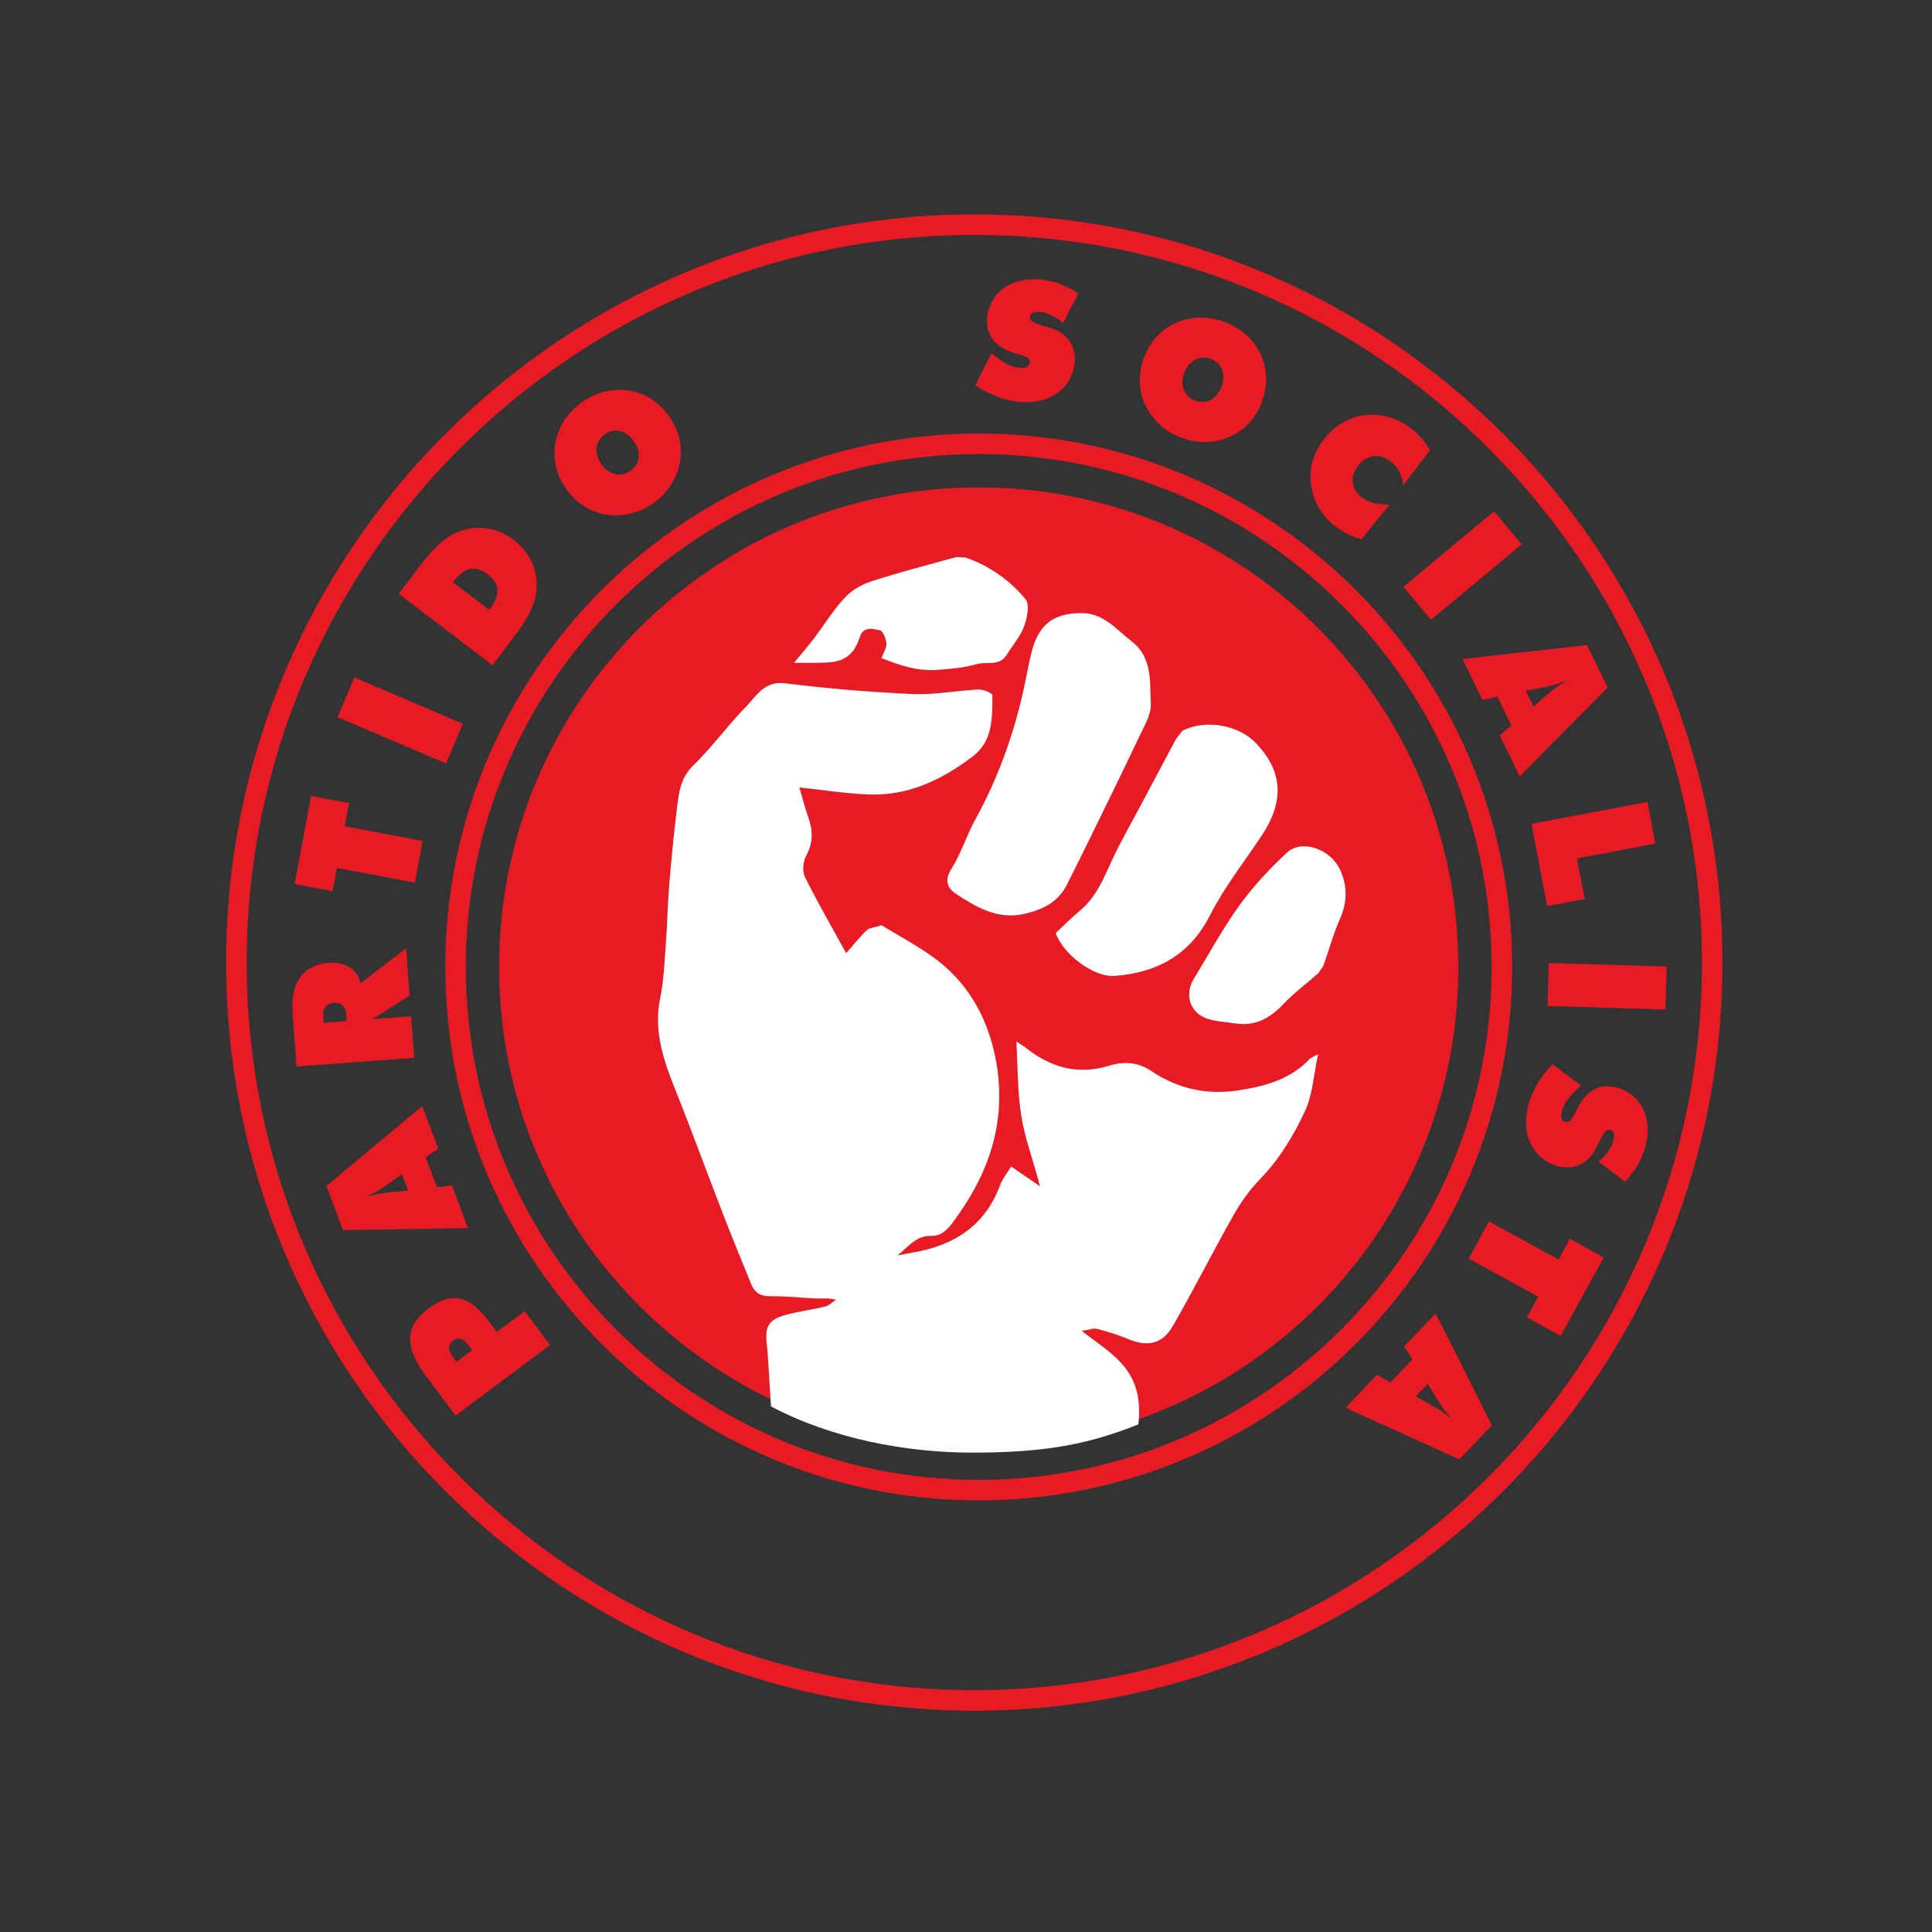 <?xml version="1.0" encoding="utf-8"?>
<!-- Generator: Adobe Illustrator 16.0.2, SVG Export Plug-In . SVG Version: 6.00 Build 0)  -->
<!DOCTYPE svg PUBLIC "-//W3C//DTD SVG 1.1//EN" "http://www.w3.org/Graphics/SVG/1.1/DTD/svg11.dtd">
<svg version="1.1" id="Layer_1" xmlns="http://www.w3.org/2000/svg" xmlns:xlink="http://www.w3.org/1999/xlink" x="0px" y="0px"
	 width="120px" height="120px" viewBox="0 0 120 120" enable-background="new 0 0 120 120" xml:space="preserve">
<rect x="0" y="0" width="120" height="120" fill="#333333" stroke="none"/>
<g>
	<path fill="#E81B24" d="M90.58,60.059c0,16.453-13.34,29.788-29.791,29.788S31,76.512,31,60.059
		c0-16.452,13.337-29.787,29.789-29.787S90.58,43.607,90.58,60.059"/>
	<path fill-rule="evenodd" clip-rule="evenodd" fill="#FFFFFF" d="M70.707,88.469c0.389-3.418-1.678-4.354-3.518-5.807
		c0.418-0.06,0.711-0.184,0.955-0.122c0.666,0.169,1.324,0.378,1.956,0.64c1.183,0.49,2.095,0.313,2.751-0.826
		c1.303-2.256,2.468-4.588,3.752-6.854c0.453-0.807,1.004-1.584,1.646-2.246c1.209-1.25,2.1-2.715,2.807-4.244
		c0.482-1.037,0.537-2.27,0.816-3.533l-0.488,0.258c-1.193,1.289-2.756,1.723-4.438,1.986c-1.99,0.309-3.787-0.094-5.439-1.199
		c-0.825-0.553-1.691-0.617-2.621-0.328c-1.967,0.609-3.683,0.09-5.24-1.166l-0.516-0.344c0.082,1.439,0.06,3.004,0.291,4.535
		c0.205,1.369,0.693,2.691,1.061,4.035c0.025,0.094,0.045,0.189,0.105,0.422c-0.628-0.428-1.139-0.779-1.785-1.223
		c-0.254,0.424-0.538,0.76-0.678,1.146c-0.935,2.535-2.871,3.77-5.44,4.201c-0.237,0.041-0.47,0.09-0.94,0.178
		c0.754-0.609,1.172-1.238,2.089-1.213c0.811,0.023,1.247-0.693,1.647-1.254c2.033-2.85,3.019-5.965,2.406-9.502
		c-0.389-2.234-1.331-4.225-2.944-5.75c-1.203-1.133-2.754-1.91-4.187-2.789l-0.828,0.224c-0.458,0.409-0.834,0.905-1.371,1.509
		c-0.938-1.71-1.804-3.2-2.565-4.741c-0.171-0.352-0.112-0.958,0.085-1.317c0.452-0.823,0.413-1.595,0.112-2.43
		c-0.225-0.63-0.381-1.285-0.535-1.804c1.483,0.156,2.893,0.383,4.313,0.436c2.468,0.095,4.578-0.933,6.476-2.384
		c1.236-0.945,1.191-2.407,1.199-3.783c0-0.125-0.564-0.369-0.861-0.354c-1.376,0.066-2.754,0.344-4.119,0.282
		c-2.643-0.119-5.285-0.343-7.906-0.667c-1.297-0.158-1.764,0.788-2.414,1.447c-1.149,1.167-2.109,2.518-3.281,3.658
		c-0.791,0.768-0.896,1.679-1.01,2.623c-0.194,1.616-0.356,3.235-0.488,4.859c-0.097,1.203-0.114,2.412-0.207,3.617
		c-0.085,1.121-0.125,2.258-0.351,3.355c-0.425,2.063,0.224,3.895,0.968,5.754c1.018,2.543,1.951,5.117,2.941,7.668
		c0.559,1.451,1.161,2.887,1.739,4.327c0.226,0.558,0.597,0.776,1.231,0.764c0.945-0.02,1.896,0.106,2.843,0.14
		c0.351,0.014,0.701-0.057,1.195,0.08c-0.22,0.143-0.416,0.357-0.655,0.414c-0.826,0.205-1.679,0.307-2.5,0.533
		c-1.028,0.283-1.251,0.724-1.147,1.725c0.117,1.099,0.172,2.594,0.271,3.95c3.777,2.005,8.387,2.87,12.499,2.87
		C64.657,90.225,67.453,89.783,70.707,88.469"/>
	<path fill-rule="evenodd" clip-rule="evenodd" fill="#FFFFFF" d="M67.164,38.08c-1.766,0.005-2.691,0.744-3.104,2.484
		c-0.101,0.426-0.2,0.853-0.279,1.282c-0.611,3.194-1.646,6.237-3.223,9.096c-0.542,0.982-0.871,2.087-1.463,3.027
		c-0.46,0.721-0.249,1.198,0.286,1.552c1.261,0.833,2.578,1.605,4.214,1.248c1.146-0.253,2.131-0.725,2.678-1.833
		c0.428-0.862,0.865-1.716,1.284-2.576c1.104-2.257,2.209-4.509,3.288-6.78c0.285-0.586,0.658-1.233,0.633-1.835
		c-0.06-1.386,0.119-2.915-1.209-3.929C69.324,39.088,68.532,38.067,67.164,38.08"/>
	<path fill-rule="evenodd" clip-rule="evenodd" fill="#FFFFFF" d="M65.572,57.954c0.453,1.311,2.363,2.764,3.672,2.662
		c2.613-0.207,4.647-1.281,5.911-3.765c0.886-1.746,2.124-3.312,3.214-4.954c1.395-2.1,1.35-3.977-0.387-5.764
		c-1.121-1.156-3.18-1.444-4.534-0.749l-0.397,0.506c-0.775,1.447-1.547,2.899-2.318,4.351c-0.553,1.048-1.15,2.075-1.647,3.15
		c-0.532,1.149-0.99,2.326-2.011,3.172C66.537,57.008,66.045,57.514,65.572,57.954"/>
	<path fill-rule="evenodd" clip-rule="evenodd" fill="#FFFFFF" d="M49.321,41.167c0.624,0,1.054,0.005,1.484,0
		c1.104-0.015,2.1-0.039,2.602-1.597c0.222-0.698,0.809-0.507,1.242-0.423c0.191,0.039,0.383,0.517,0.408,0.81
		c0.022,0.271-0.178,0.562-0.308,0.92c1.122,0.443,2.266,0.835,3.5,0.73c0.802-0.066,1.62-0.119,2.381-0.351
		c0.629-0.194,1.442,0.168,1.903-0.588c0.354-0.587,0.836-1.122,1.07-1.747c0.191-0.521,0.366-1.354,0.104-1.687
		c-0.973-1.199-2.246-2.081-3.731-2.604l-0.57-0.032c-1.748,0.479-3.51,0.936-5.237,1.493c-0.612,0.197-1.249,0.548-1.677,1.009
		c-0.726,0.775-1.288,1.702-1.933,2.553C50.226,40.095,49.86,40.509,49.321,41.167"/>
	<path fill-rule="evenodd" clip-rule="evenodd" fill="#FFFFFF" d="M76.848,63.584c1.223,0.141,2.094-0.402,2.895-1.246
		c0.647-0.682,1.419-1.25,2.125-1.877l0.314-0.436c0.357-0.996,0.632-2.024,1.06-2.988c0.457-1.04,0.447-2.034-0.011-3.024
		c-0.602-1.297-2.389-1.905-3.304-1.049c-1.075,1.004-2.095,2.091-2.95,3.279c-1.039,1.438-1.886,3.02-2.822,4.538
		c-0.596,0.976-0.258,2.12,0.816,2.487C75.563,63.467,76.22,63.484,76.848,63.584"/>
	<path fill="#E81B24" d="M60.789,93.19c-18.268,0-33.132-14.862-33.132-33.129c0-18.271,14.864-33.133,33.132-33.133
		c18.268,0,33.135,14.862,33.135,33.133C93.924,78.328,79.057,93.19,60.789,93.19 M60.789,28.202
		c-17.569,0-31.858,14.291-31.858,31.859c0,17.566,14.29,31.857,31.858,31.857c17.565,0,31.861-14.291,31.861-31.857
		C92.65,42.493,78.354,28.202,60.789,28.202"/>
	<path fill="#E81B24" d="M60.513,106.252c-25.622,0-46.469-20.846-46.469-46.467c0-25.624,20.848-46.47,46.469-46.47
		c25.623,0,46.472,20.847,46.472,46.47C106.984,85.406,86.136,106.252,60.513,106.252 M60.513,14.591
		c-24.92,0-45.193,20.274-45.193,45.194c0,24.917,20.273,45.194,45.193,45.194c24.923,0,45.198-20.276,45.198-45.194
		C105.711,34.865,85.436,14.591,60.513,14.591"/>
	<path fill="#E81B24" d="M28.296,87.924l-1.88-2.52c-1.292-1.732-1.294-3.016,0.231-4.155c1.42-1.06,2.549-0.741,3.714,0.816
		l0.495,0.664l1.732-1.292l1.57,2.105 M29.326,83.861l-0.247-0.328c-0.306-0.414-0.646-0.49-0.951-0.265
		c-0.303,0.228-0.331,0.583-0.024,0.99l0.244,0.329L29.326,83.861z"/>
	<path fill="#E81B24" d="M21.302,76.406l-1.027-2.742l5.951-4.967l0.995,2.646l-0.784,0.541l0.699,1.861l0.943-0.115l0.99,2.648
		 M24.97,72.92l-0.697,0.502c-0.328,0.232-0.753,0.555-1.4,0.842l0.017,0.047c0.674-0.209,1.207-0.246,1.608-0.285l0.855-0.08
		L24.97,72.92z"/>
	<path fill="#E81B24" d="M18.417,66.244l-0.244-3.305c-0.145-1.953,0.679-3.023,2.244-3.137c1.042-0.077,1.813,0.43,1.975,1.272
		l2.829-2.174l0.219,2.943l-2.316,1.459l2.411-0.182l0.191,2.58 M21.539,63.42l-0.033-0.41c-0.035-0.498-0.313-0.758-0.763-0.725
		c-0.448,0.031-0.707,0.318-0.667,0.83l0.03,0.41L21.539,63.42z"/>
	<polyline fill="#E81B24" points="20.925,53.912 20.659,55.352 18.297,54.911 19.322,49.444 21.678,49.885 21.41,51.324 
		26.251,52.231 25.769,54.819 	"/>
	<polyline fill="#E81B24" points="20.964,44.542 22.014,42.081 28.756,44.958 27.704,47.418 	"/>
	<path fill="#E81B24" d="M24.766,36.88l1.288-1.694c0.77-1.009,1.443-1.695,2.122-2.025c1.267-0.619,2.633-0.466,3.737,0.377
		c0.963,0.732,1.473,1.801,1.415,2.978c-0.057,1.155-0.684,2.093-1.57,3.258l-1.171,1.539 M30.296,35.663
		c-0.763-0.583-1.448-0.431-2.092,0.415l-0.064,0.089l2.253,1.717C31.082,36.944,31.085,36.263,30.296,35.663"/>
	<path fill="#E81B24" d="M42.225,28.741c-0.179,0.992-0.763,1.889-1.651,2.516c-0.893,0.628-1.921,0.86-2.938,0.701
		c-0.99-0.168-1.846-0.707-2.47-1.595c-0.624-0.887-0.846-1.882-0.667-2.873c0.192-1.009,0.763-1.887,1.657-2.519
		c0.898-0.629,1.918-0.871,2.933-0.708c0.993,0.166,1.858,0.721,2.479,1.6C42.19,26.752,42.407,27.738,42.225,28.741 M39.372,27.407
		c-0.49-0.695-1.219-0.846-1.806-0.433c-0.587,0.412-0.701,1.157-0.211,1.853c0.485,0.695,1.22,0.83,1.806,0.418
		C39.745,28.833,39.859,28.102,39.372,27.407"/>
	<path fill="#E81B24" d="M61.576,21.948c0.666,0.535,1.213,0.855,1.766,0.901c0.379,0.031,0.594-0.096,0.613-0.331
		c0.024-0.337-0.338-0.408-0.93-0.588c-1.223-0.365-1.801-1.098-1.717-2.16c0.123-1.532,1.406-2.558,3.264-2.411
		c0.836,0.07,1.602,0.344,2.408,0.862l-0.951,1.844c-0.481-0.418-0.994-0.655-1.457-0.69c-0.363-0.03-0.577,0.086-0.593,0.301
		c-0.034,0.356,0.453,0.445,1.304,0.71c0.955,0.291,1.549,1.067,1.469,2.089c-0.125,1.562-1.463,2.645-3.373,2.492
		c-0.96-0.077-1.908-0.429-2.803-1.045"/>
	<path fill="#E81B24" d="M76.35,27.145c-0.92,0.401-1.99,0.42-3,0.031c-1.025-0.389-1.792-1.11-2.225-2.042
		c-0.418-0.916-0.447-1.923-0.061-2.938c0.39-1.013,1.086-1.755,2.006-2.157c0.945-0.408,1.996-0.423,3.016-0.033
		c1.024,0.392,1.796,1.103,2.229,2.033c0.414,0.917,0.438,1.944,0.055,2.95C77.986,26,77.285,26.734,76.35,27.145 M75.867,24.03
		c0.299-0.794,0.015-1.482-0.652-1.739c-0.672-0.255-1.354,0.064-1.656,0.857c-0.304,0.795-0.006,1.478,0.666,1.732
		C74.892,25.139,75.563,24.826,75.867,24.03"/>
	<path fill="#E81B24" d="M86.37,28.65c-0.677-0.517-1.481-0.423-2.024,0.284c-0.508,0.668-0.443,1.442,0.243,1.964
		c0.434,0.332,0.98,0.439,1.706,0.452l-1.735,2.142c-0.612-0.167-1.13-0.42-1.583-0.769c-0.711-0.541-1.199-1.251-1.432-2.045
		c-0.338-1.174-0.109-2.354,0.666-3.37c1.348-1.769,3.652-2.062,5.459-0.681c0.472,0.36,0.846,0.8,1.148,1.337l-1.651,2.159
		C87.063,29.462,86.808,28.985,86.37,28.65"/>
	<polyline fill="#E81B24" points="92.805,31.759 94.511,33.815 88.883,38.498 87.172,36.441 	"/>
	<path fill="#E81B24" d="M98.57,40.068l1.284,2.634l-5.464,5.516l-1.238-2.542l0.721-0.617l-0.865-1.79l-0.931,0.202l-1.238-2.542
		 M95.246,43.89l0.646-0.566c0.305-0.266,0.697-0.625,1.314-0.973l-0.02-0.045c-0.657,0.271-1.184,0.359-1.577,0.438l-0.847,0.161
		L95.246,43.89z"/>
	<polyline fill="#E81B24" points="102.327,49.809 102.814,52.397 97.948,53.317 98.427,55.834 96.093,56.275 95.127,51.171 	"/>
	<polyline fill="#E81B24" points="103.521,60.033 103.441,62.707 96.117,62.48 96.197,59.811 	"/>
	<path fill="#E81B24" d="M98.202,67.43c-0.642,0.564-1.054,1.049-1.194,1.586c-0.094,0.367-0.006,0.6,0.219,0.658
		c0.328,0.084,0.459-0.262,0.742-0.814c0.567-1.141,1.393-1.588,2.423-1.318c1.487,0.383,2.278,1.826,1.812,3.633
		c-0.209,0.813-0.617,1.523-1.264,2.221l-1.652-1.25c0.498-0.404,0.816-0.869,0.93-1.316c0.096-0.355,0.016-0.59-0.193-0.643
		c-0.344-0.09-0.518,0.377-0.92,1.168c-0.458,0.891-1.324,1.338-2.314,1.082c-1.518-0.391-2.354-1.898-1.875-3.752
		c0.243-0.93,0.75-1.805,1.512-2.58"/>
	<polyline fill="#E81B24" points="96.805,78.229 97.506,76.945 99.61,78.098 96.938,82.974 94.839,81.821 95.541,80.537 
		91.221,78.174 92.48,75.865 	"/>
	<path fill="#E81B24" d="M92.66,88.528l-2.021,2.117l-7.064-3.206l1.949-2.046l0.832,0.468l1.373-1.438l-0.512-0.801l1.955-2.041
		 M87.928,86.737l0.752,0.411c0.357,0.195,0.83,0.438,1.367,0.897l0.035-0.04c-0.478-0.518-0.746-0.98-0.955-1.322l-0.442-0.737
		L87.928,86.737z"/>
</g>
</svg>
